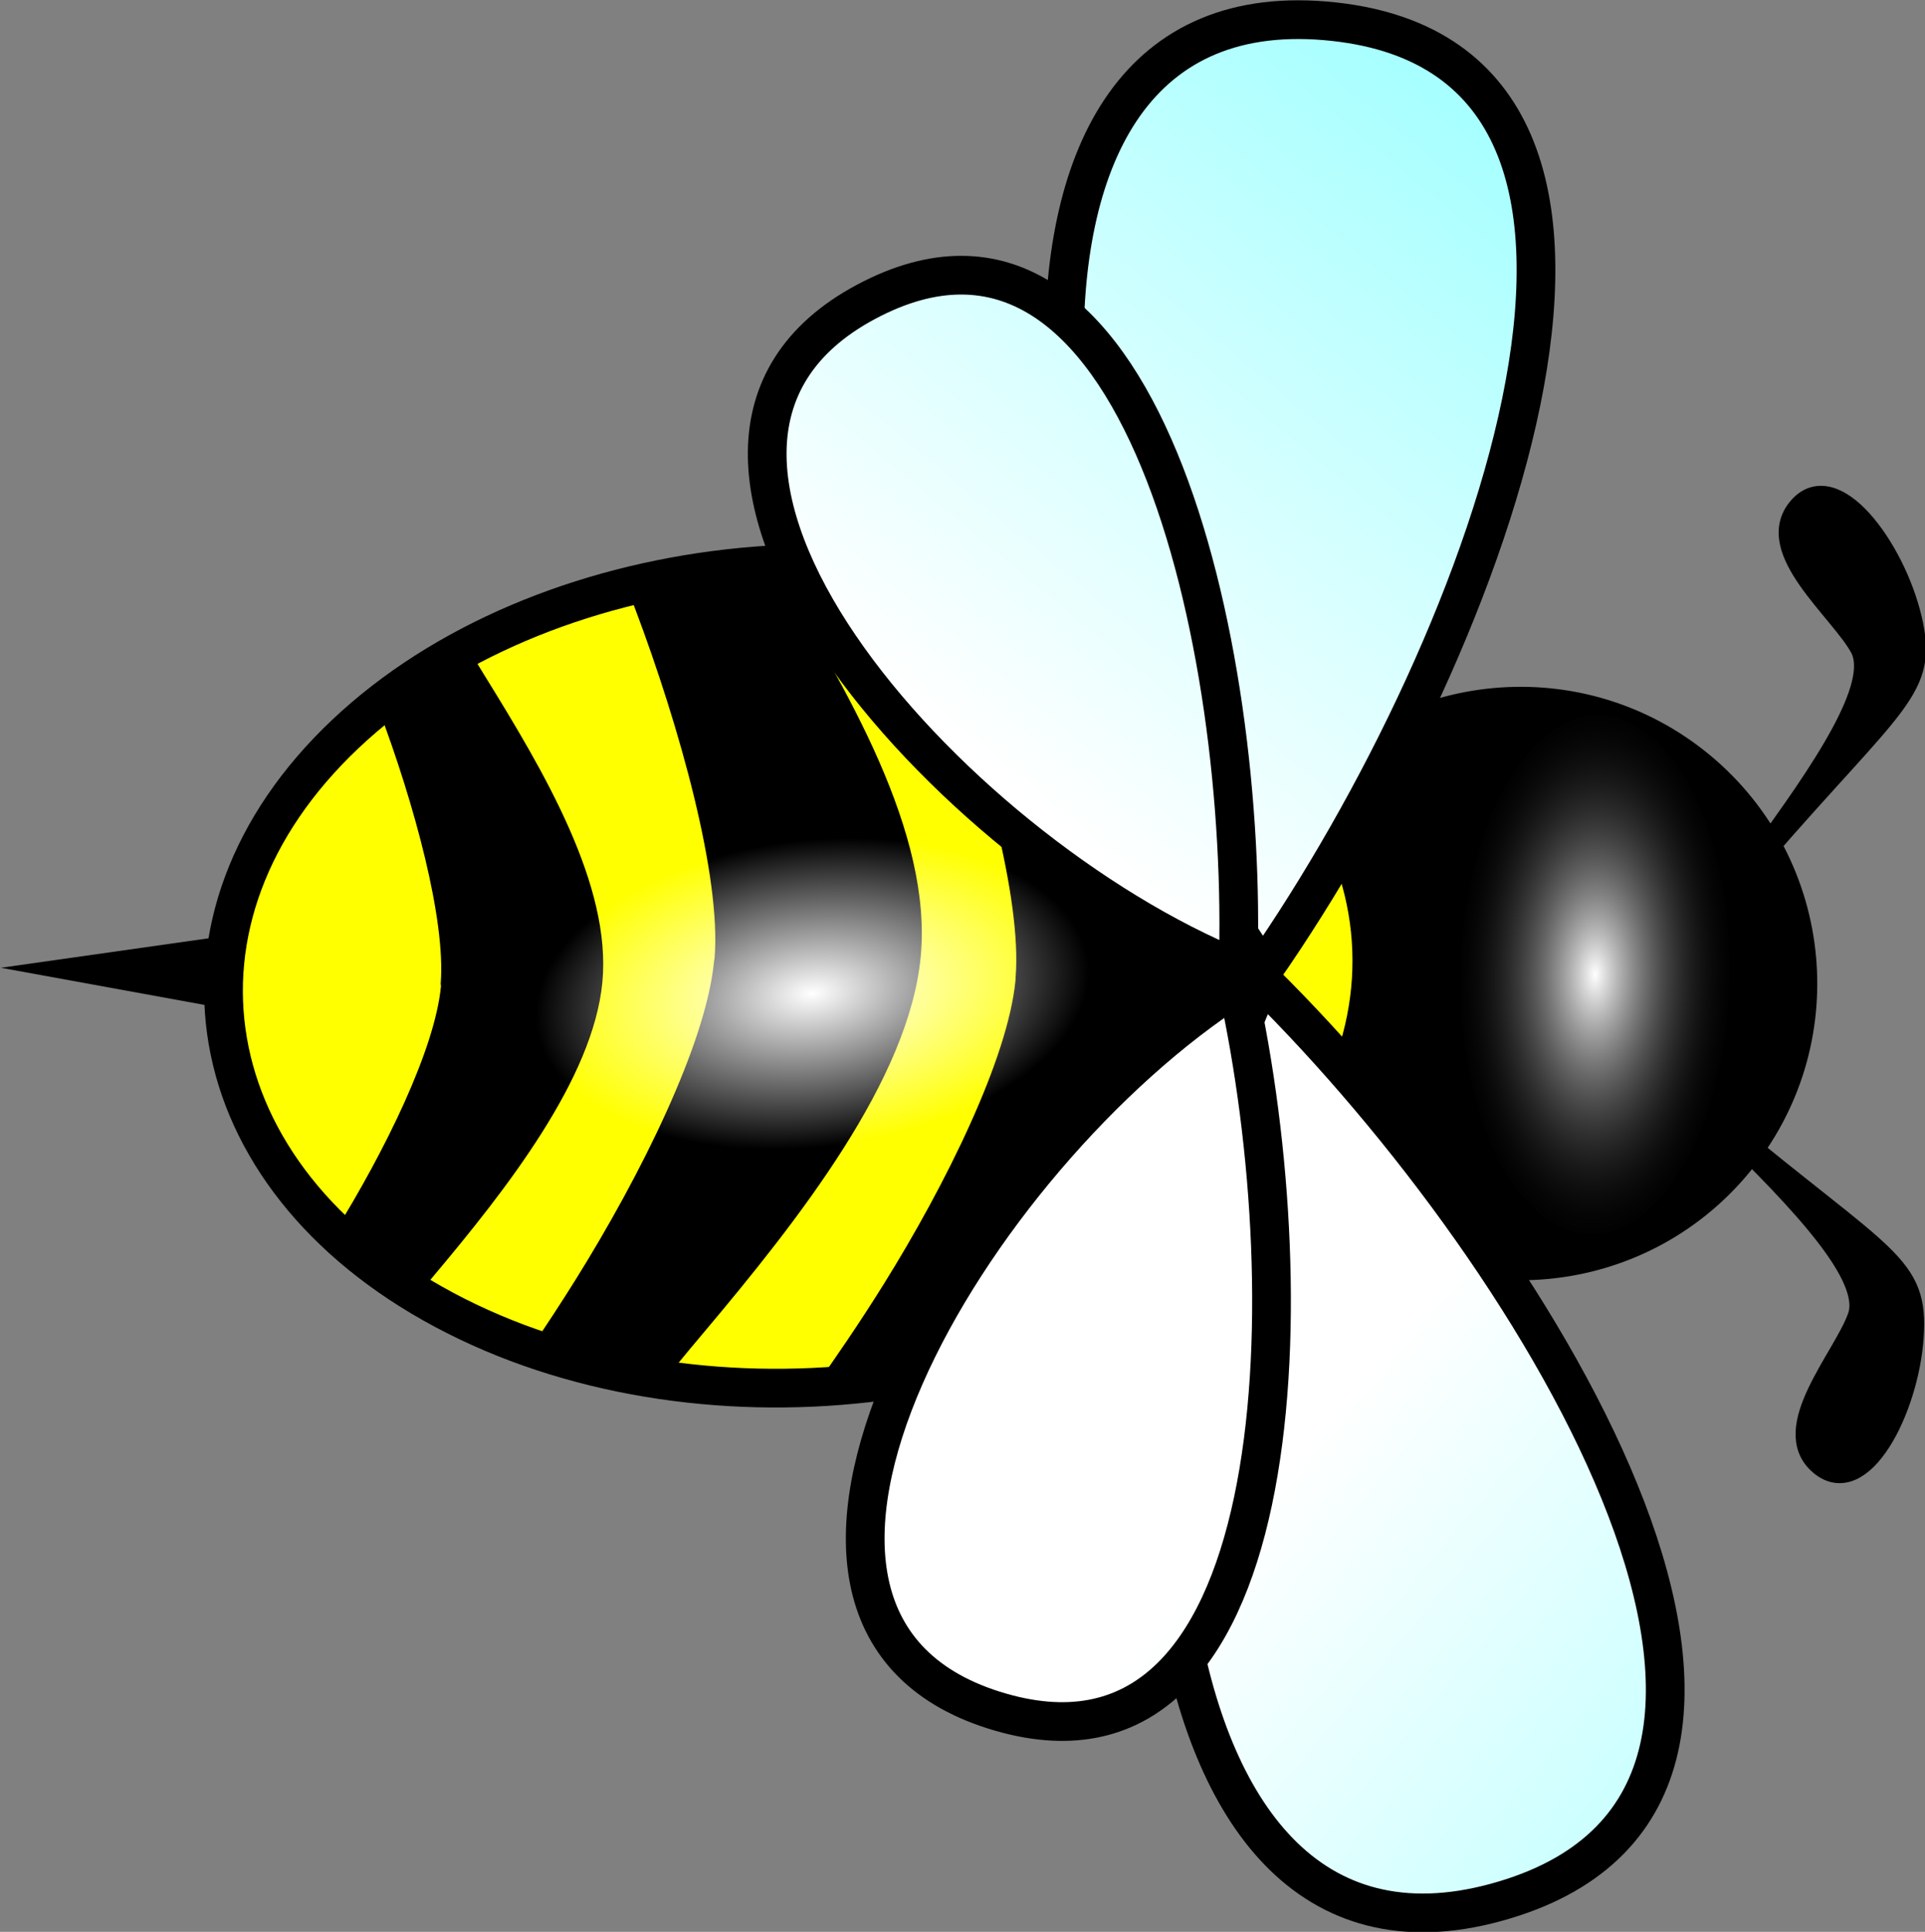 <?xml version="1.0" encoding="UTF-8" standalone="no"?>
<svg
   xmlns="http://www.w3.org/2000/svg"
   xmlns:xlink="http://www.w3.org/1999/xlink"
   viewBox="0 0 89.501 89.817"
>
  <rect x="0" y="0" width="89.501" height="89.817" fill="#808080" stroke="none"/>
  <defs
	 id="defs17">
	<linearGradient
	   id="a"
	   x1="45.1"
	   x2="84.952"
	   gradientUnits="userSpaceOnUse">
	  <stop
		 stop-color="#fff"
		 offset="0"
		 id="stop2" />
	  <stop
		 stop-color="#a2ffff"
		 offset="1"
		 id="stop4" />
	</linearGradient>
	<radialGradient
	   id="c"
	   cx="64.8"
	   cy="43.2"
	   r="11.3"
	   gradientUnits="userSpaceOnUse">
	  <stop
		 stop-color="#fff"
		 offset="0"
		 id="stop7" />
	  <stop
		 stop-opacity="0"
		 offset="1"
		 id="stop9" />
	</radialGradient>
	<radialGradient
	   id="b"
	   cx="64.8"
	   cy="43.2"
	   r="11.3"
	   gradientTransform="matrix(0.811,-0.092,-0.011,0.868,12.704,11.643)"
	   gradientUnits="userSpaceOnUse">
	  <stop
		 stop-color="#fff"
		 offset="0"
		 id="stop12" />
	  <stop
		 stop-color="#fff"
		 stop-opacity="0"
		 offset="1"
		 id="stop14" />
	</radialGradient>
	<linearGradient
	   xlink:href="#a"
	   id="linearGradient878"
	   gradientUnits="userSpaceOnUse"
	   x1="45.1"
	   x2="84.952" />
	<linearGradient
	   xlink:href="#a"
	   id="linearGradient880"
	   gradientUnits="userSpaceOnUse"
	   x1="45.1"
	   x2="84.952" />
	<linearGradient
	   xlink:href="#a"
	   id="linearGradient882"
	   gradientUnits="userSpaceOnUse"
	   x1="45.1"
	   x2="84.952" />
	<linearGradient
	   xlink:href="#a"
	   id="linearGradient884"
	   gradientUnits="userSpaceOnUse"
	   x1="45.1"
	   x2="84.952" />
	<linearGradient
	   xlink:href="#a"
	   id="linearGradient886"
	   gradientUnits="userSpaceOnUse"
	   x1="45.1"
	   x2="84.952" />
  </defs>
  <path
	 d="M 13.366,-0.56 H 100.012 V 86.086 H 13.366 Z"
	 fill="none"
	 id="path19" />
  <g
	 transform="matrix(0.639,-0.769,-0.769,-0.639,64.541,109.751)"
	 id="g47">
	<path
	   transform="matrix(1.221,0,0,1.221,-25.936,-16.558)"
	   d="m 75.2,43.2 c 0,5.744 -4.656,10.4 -10.4,10.4 -5.744,0 -10.4,-4.656 -10.4,-10.4 0,-5.744 4.656,-10.4 10.4,-10.4 5.744,0 10.4,4.656 10.4,10.4 z"
	   stroke="#000000"
	   stroke-width="1.8"
	   id="path21" />
	<path
	   d="M 54.433,59.559 C 51.782,72.462 39.579,84.138 27.178,85.637 14.777,87.136 6.873,77.892 9.525,64.989 12.177,52.086 24.379,40.41 36.78,38.911 49.181,37.412 57.085,46.656 54.433,59.559 Z"
	   fill="#ffff00"
	   stroke="#000000"
	   stroke-width="1.8"
	   id="path23" />
	<path
	   d="m 46,45.8 c 18.6,1.6 46.132,11.217 35.8,26 -10.332,14.783 -31,-8.4 -35.8,-26 z"
	   fill="url(#a)"
	   stroke="#000000"
	   stroke-width="1.8"
	   id="path25"
	   style="fill:url(#linearGradient878)" />
	<path
	   d="m 23.844,44.125 c -2.188,1.526 -4.23,3.311 -6.062,5.312 1.639,0.127 3.55,0.298 5.719,0.594 5.408,0.738 11.766,2.261 14.781,4.312 l 0.125,0.094 c 2.96,2.085 6.866,7.663 9.719,12.688 0.641,1.129 1.21,2.192 1.75,3.219 1.429,-2.193 2.609,-4.524 3.469,-6.938 -2.045,-6.09 -4.547,-12.949 -9.031,-16 -4.525,-3.079 -12.419,-3.326 -19.062,-3.281 -0.815,0.005 -0.652,-0.004 -1.406,0 z M 13.563,55.031 c -1.122,1.83 -2.078,3.744 -2.812,5.719 1.18,0.115 2.443,0.255 3.781,0.438 5.662,0.773 12.312,2.352 15.469,4.5 l 0.156,0.094 c 3.099,2.183 7.169,8.021 10.156,13.281 0.173,0.305 0.302,0.575 0.469,0.875 1.817,-1.33 3.531,-2.835 5.094,-4.5 -2.155,-6.434 -4.809,-13.766 -9.562,-17 -4.738,-3.224 -12.982,-3.453 -19.938,-3.406 -1.626,0.011 -1.433,-0.005 -2.812,0 z M 9.282,66.375 c -0.254,1.69 -0.321,3.311 -0.219,4.844 4.396,0.613 9.496,1.839 11.938,3.5 l 0.094,0.094 c 2.425,1.708 5.631,6.258 7.969,10.375 0.024,0.043 0.038,0.082 0.062,0.125 1.615,-0.332 3.211,-0.825 4.781,-1.469 -0.162,-0.465 -0.305,-0.885 -0.469,-1.375 -1.692,-5.058 -3.757,-10.859 -7.5,-13.406 -3.708,-2.523 -10.182,-2.724 -15.625,-2.688 h -1.031 z"
	   id="path27" />
	<path
	   d="M 45.302,46.719 C 57.148,55.905 71.524,74.391 58.113,79.857 44.702,85.323 40.868,60.681 45.302,46.719 Z"
	   fill="url(#a)"
	   stroke="#000000"
	   stroke-width="1.8"
	   id="path29"
	   style="fill:url(#linearGradient880)" />
	<path
	   transform="matrix(0.806,0,0.557,0.863,-20.573,-3.497)"
	   d="m 75.2,43.2 c 0,5.744 -4.656,10.4 -10.4,10.4 -5.744,0 -10.4,-4.656 -10.4,-10.4 0,-5.744 4.656,-10.4 10.4,-10.4 5.744,0 10.4,4.656 10.4,10.4 z"
	   fill="url(#c)"
	   id="path31"
	   style="fill:url(#c)" />
	<path
	   d="m 64.7,31.4 c 9.875,-0.2 11.102,-1.052 13.15,1.675 2.048,2.728 3.15,7.287 0.6,7.3 -2.55,0.013 -2.405,-4.508 -3.143,-6.362 C 74.568,32.158 69.8,31.712 64.7,31.4 Z"
	   stroke="#000000"
	   id="path33" />
	<path
	   d="m 54.138,24.759 c 3.3e-4,-9.877 0.828,-11.121 -1.94,-13.113 -2.768,-1.992 -7.349,-3.002 -7.311,-0.452 0.039,2.549 4.555,2.313 6.424,3.014 1.869,0.701 2.411,5.459 2.827,10.552 z"
	   stroke="#000000"
	   id="path35" />
	<g
	   transform="matrix(0,-1,-1,0,75.685,75.256)"
	   fill="url(#a)"
	   stroke="#000000"
	   stroke-width="1.8"
	   id="g41"
	   style="fill:url(#linearGradient886)">
	  <path
		 d="m 29.702,30.083 c 18.6,1.6 46.132,11.217 35.8,26 -10.332,14.783 -31,-8.4 -35.8,-26 z"
		 id="path37"
		 style="fill:url(#linearGradient882)" />
	  <path
		 d="M 29.005,31.002 C 40.851,40.188 55.227,58.674 41.816,64.14 28.405,69.606 24.571,44.964 29.005,31.002 Z"
		 id="path39"
		 style="fill:url(#linearGradient884)" />
	</g>
	<path
	   d="m 13.912,81.551 -5.328,9.46 8.155,-7.394 z"
	   id="path43" />
	<path
	   transform="matrix(0,0.961,-1.07,0.664,77.975,-29.706)"
	   d="m 75.2,43.2 c 0,5.744 -4.656,10.4 -10.4,10.4 -5.744,0 -10.4,-4.656 -10.4,-10.4 0,-5.744 4.656,-10.4 10.4,-10.4 5.744,0 10.4,4.656 10.4,10.4 z"
	   fill="url(#b)"
	   id="path45"
	   style="fill:url(#b)" />
  </g>
</svg>
